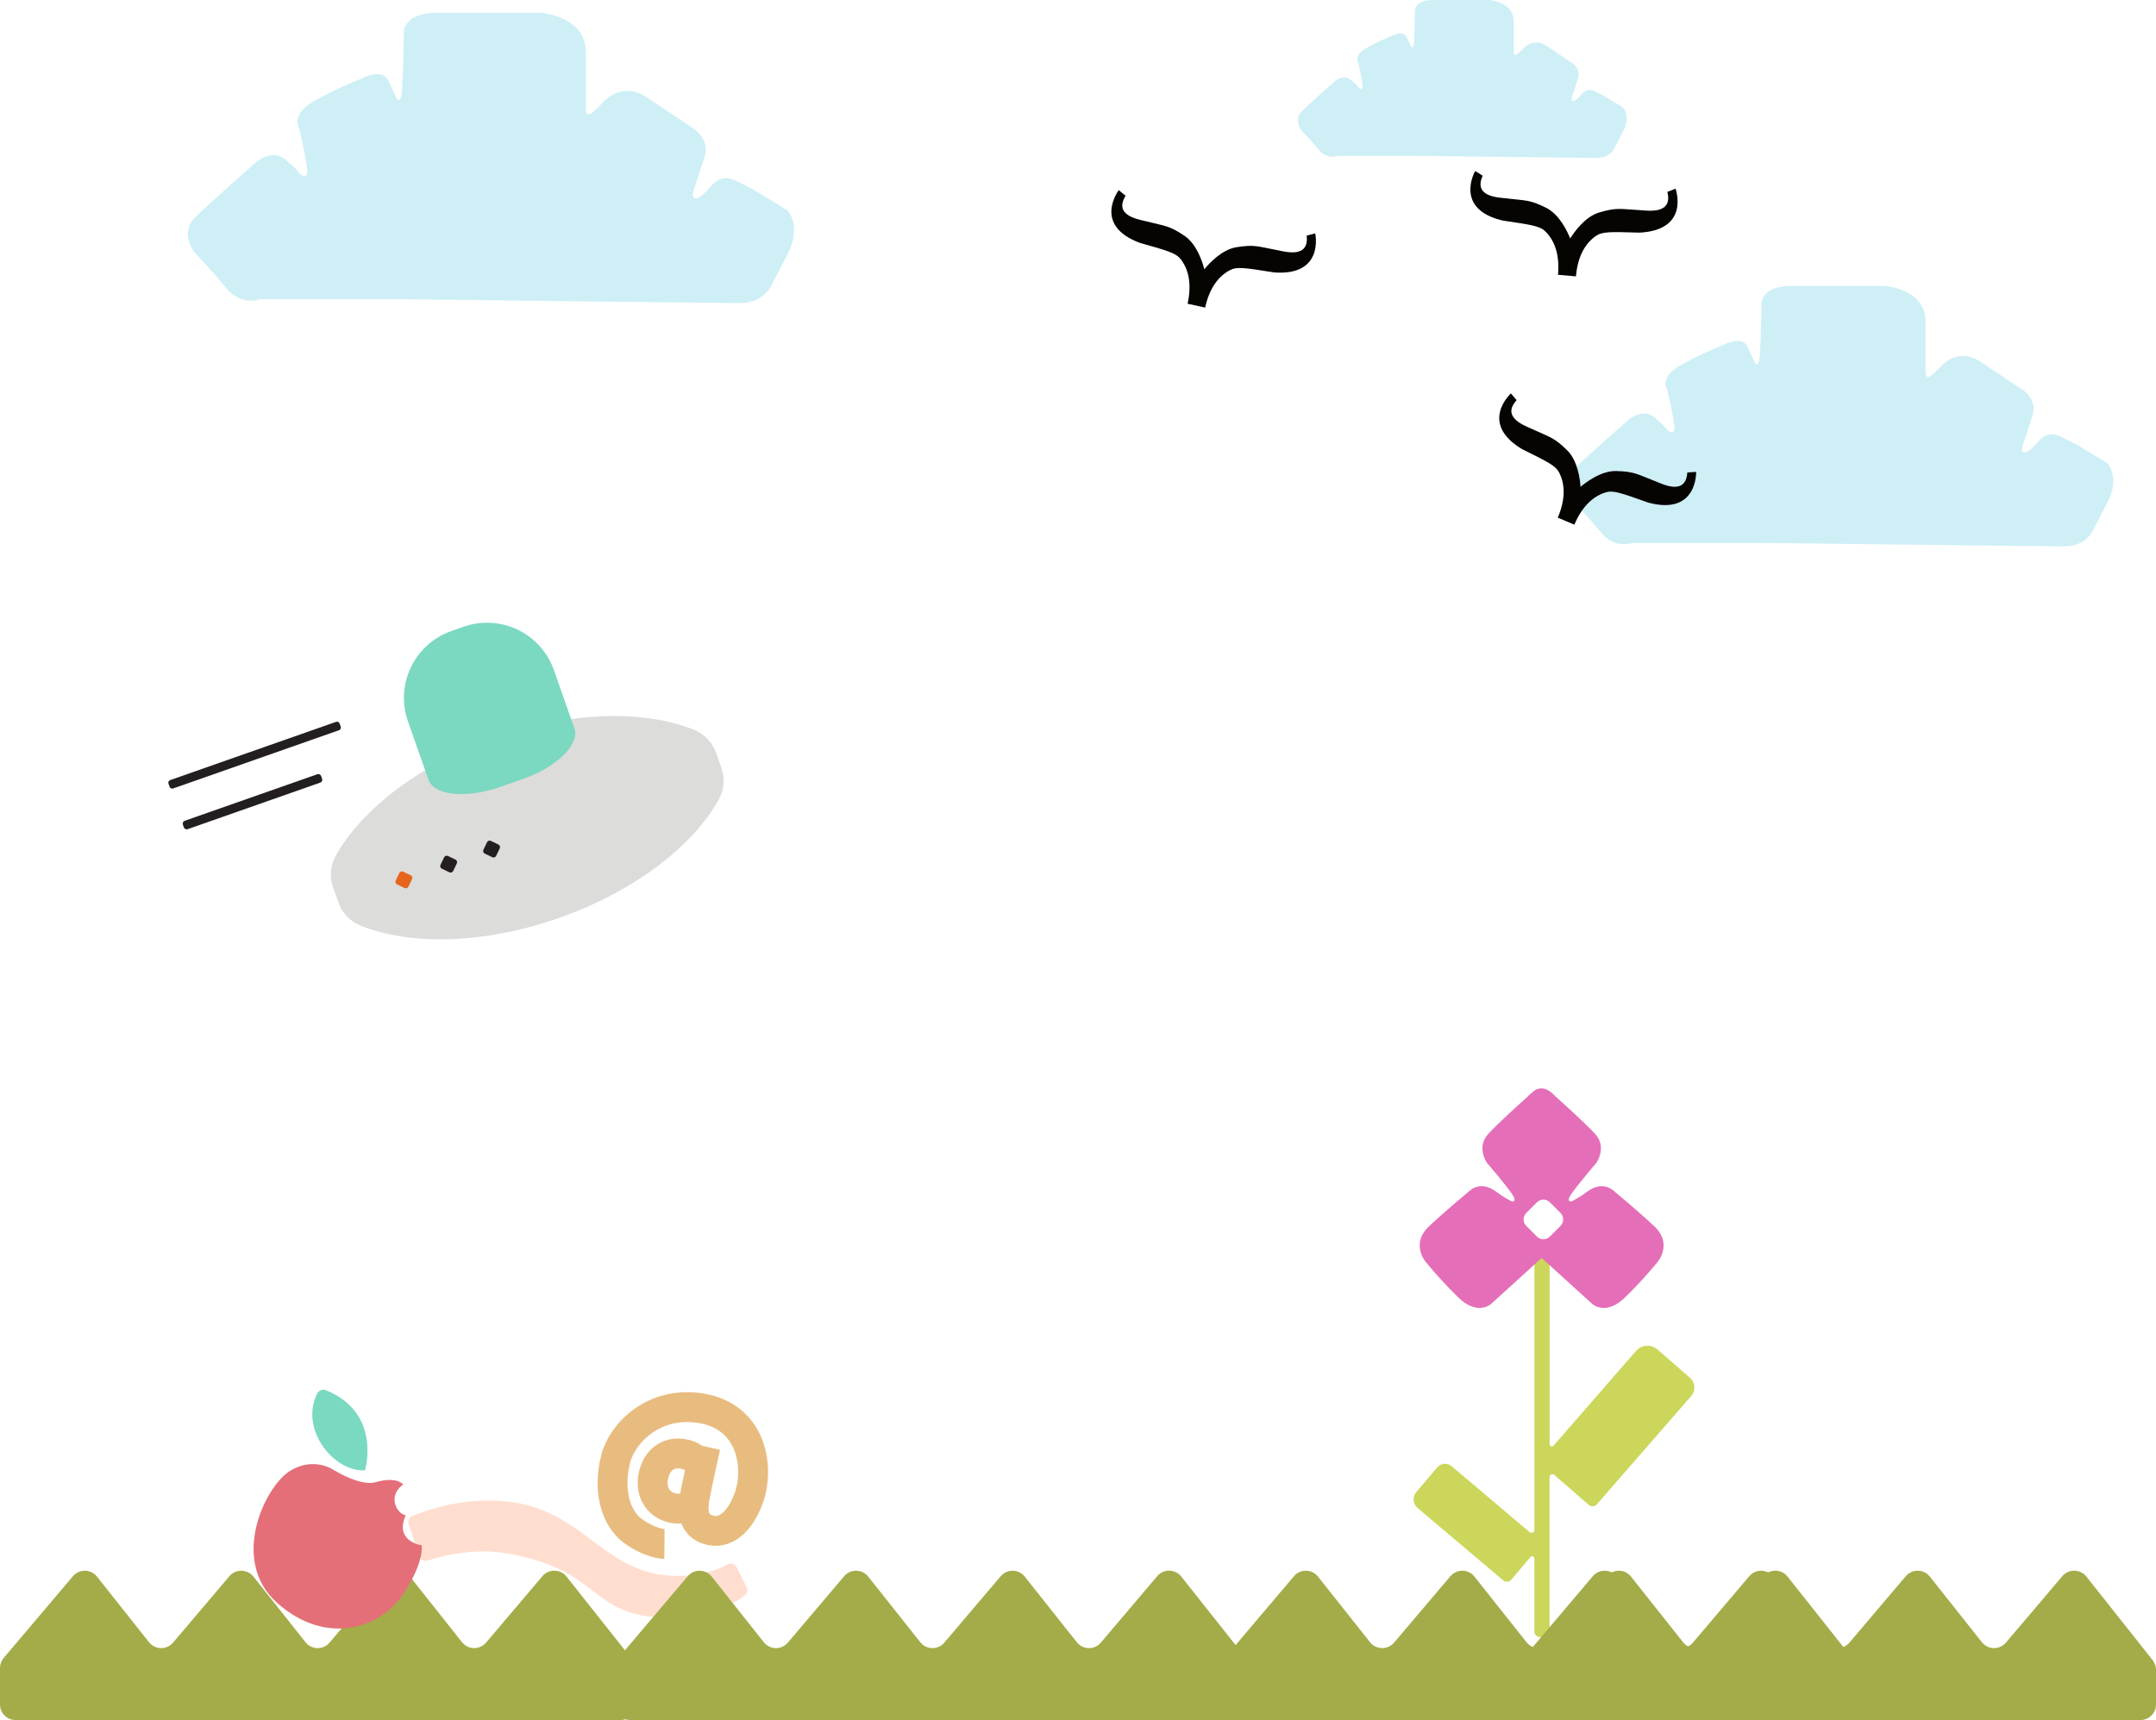 <?xml version="1.0" encoding="UTF-8"?> <svg xmlns="http://www.w3.org/2000/svg" width="505" height="403" viewBox="0 0 505 403" fill="none"> <path d="M155.635 361.748C155.635 361.748 152.354 361.72 148.18 358.645C144.239 355.741 142.307 349.237 144.218 341.779C145.743 335.79 153.13 328.179 164.133 329.936C176.282 331.876 177.964 343.998 175.331 351.128C173.485 356.134 169.994 359.957 165.553 358.292C161.111 356.626 162.683 351.178 162.9 349.821C163.117 348.464 165.246 338.917 165.246 338.917" stroke="#E8BC7F" stroke-width="7" stroke-miterlimit="10"></path> <path d="M164.121 343.954C163.975 340.741 155.833 338.001 153.421 344.502C151.217 350.424 155.843 355.217 162.287 352.864" stroke="#E8BC7F" stroke-width="7" stroke-miterlimit="10"></path> <path d="M95.701 357.061C95.58 356.703 95.6 356.313 95.756 355.969C95.912 355.625 96.193 355.353 96.542 355.208C99.927 353.787 109.652 350.325 120.485 352.03C135.886 354.457 141.128 366.745 154.263 368.843C162.35 370.134 168.069 367.824 170.499 366.518C170.676 366.421 170.872 366.361 171.073 366.342C171.275 366.322 171.478 366.345 171.67 366.407C171.863 366.469 172.041 366.57 172.193 366.703C172.345 366.836 172.469 366.999 172.556 367.182L174.899 371.951C175.052 372.263 175.092 372.619 175.011 372.958C174.93 373.296 174.733 373.596 174.455 373.805C171.887 375.728 164.223 380.37 151.805 378.704C137.935 376.85 139.285 367.244 118.081 363.858C110.592 362.662 103.143 364.671 100.127 365.649C99.753 365.77 99.346 365.739 98.995 365.561C98.644 365.384 98.377 365.074 98.253 364.701L95.701 357.061Z" fill="#FFDED0"></path> <path d="M395.836 322.8L388.228 316.178C387.514 315.558 386.583 315.247 385.64 315.312C384.697 315.378 383.818 315.816 383.198 316.529L363.881 338.722C363.811 338.802 363.718 338.86 363.614 338.886C363.511 338.912 363.401 338.905 363.302 338.867C363.202 338.828 363.116 338.76 363.057 338.671C362.997 338.583 362.967 338.478 362.969 338.371V294.308C362.969 293.554 361.527 292.943 360.773 292.943C360.411 292.943 360.064 293.087 359.807 293.343C359.551 293.599 359.406 293.946 359.405 294.308V358.455C359.405 358.585 359.368 358.712 359.298 358.821C359.228 358.93 359.129 359.017 359.011 359.072C358.894 359.126 358.763 359.146 358.635 359.129C358.506 359.112 358.385 359.058 358.286 358.975L340.005 343.516C339.766 343.314 339.489 343.16 339.191 343.065C338.893 342.969 338.578 342.934 338.266 342.96C337.954 342.986 337.65 343.073 337.372 343.217C337.093 343.361 336.846 343.558 336.644 343.797L331.734 349.585C331.508 349.851 331.338 350.158 331.232 350.49C331.125 350.822 331.086 351.172 331.115 351.519C331.144 351.866 331.241 352.204 331.401 352.514C331.56 352.824 331.78 353.099 332.046 353.324L352.078 370.262C352.215 370.378 352.373 370.466 352.544 370.521C352.715 370.576 352.895 370.596 353.074 370.581C353.253 370.566 353.427 370.516 353.587 370.434C353.746 370.351 353.888 370.238 354.004 370.101L358.497 364.787C358.564 364.708 358.654 364.652 358.755 364.626C358.855 364.6 358.961 364.605 359.059 364.641C359.156 364.677 359.24 364.742 359.299 364.827C359.359 364.912 359.391 365.013 359.391 365.116V382.22C359.392 382.582 359.537 382.929 359.793 383.185C360.05 383.441 360.397 383.584 360.759 383.584V383.584C361.513 383.584 362.955 382.974 362.955 382.22V346.074C362.956 345.945 362.993 345.818 363.063 345.71C363.133 345.602 363.233 345.516 363.351 345.463C363.468 345.41 363.598 345.392 363.726 345.41C363.854 345.429 363.973 345.484 364.07 345.568L372.12 352.584C372.256 352.701 372.413 352.791 372.583 352.848C372.753 352.905 372.932 352.928 373.111 352.916C373.29 352.904 373.464 352.856 373.625 352.776C373.785 352.696 373.928 352.586 374.046 352.45L396.116 327.097C396.382 326.797 396.585 326.448 396.715 326.069C396.844 325.691 396.898 325.29 396.872 324.89C396.846 324.491 396.741 324.1 396.563 323.742C396.385 323.383 396.138 323.063 395.836 322.8Z" fill="#CCD65B"></path> <path d="M387.501 287.331C383.138 283.238 378.346 279.331 378.346 279.331C378.346 279.331 375.754 276.324 371.917 279.103C370.777 279.959 369.571 280.724 368.311 281.39C367.655 281.74 367.181 281.26 367.637 280.428C367.704 280.313 367.781 280.165 367.883 280.008C369.223 277.903 373.93 272.449 373.93 272.449C373.93 272.449 376.48 268.79 373.639 265.693C371.496 263.353 366.624 258.927 364.358 256.903C363.932 256.417 363.445 255.989 362.909 255.629C362.764 255.529 362.61 255.441 362.45 255.366C360.436 254.367 359.152 255.717 359.051 255.833C358.562 256.175 358.115 256.574 357.721 257.022C355.41 259.095 350.678 263.395 348.573 265.693C345.732 268.79 348.286 272.449 348.286 272.449C348.286 272.449 352.993 277.903 354.326 280.008C354.424 280.165 354.505 280.313 354.568 280.428C355.028 281.26 354.568 281.726 353.898 281.39C352.638 280.724 351.432 279.959 350.292 279.103C346.451 276.324 343.863 279.331 343.863 279.331C343.863 279.331 339.071 283.238 334.708 287.331C330.344 291.425 333.912 295.631 333.912 295.631C336.302 298.545 338.851 301.325 341.548 303.958C346.108 308.405 349.226 305.533 349.226 305.533L361.106 294.74L372.983 305.536C372.983 305.536 376.112 308.409 380.658 303.961C383.356 301.329 385.905 298.549 388.294 295.634C388.294 295.634 391.858 291.421 387.501 287.331ZM365.515 287.23L363.032 289.713C362.832 289.913 362.595 290.072 362.334 290.181C362.073 290.289 361.792 290.345 361.51 290.345C361.227 290.345 360.947 290.289 360.686 290.181C360.424 290.072 360.187 289.913 359.987 289.713L357.504 287.23C357.304 287.03 357.145 286.793 357.036 286.532C356.928 286.27 356.872 285.99 356.872 285.707C356.872 285.425 356.928 285.145 357.036 284.883C357.145 284.622 357.304 284.385 357.504 284.185L359.987 281.702C360.187 281.501 360.424 281.343 360.686 281.234C360.947 281.126 361.227 281.07 361.51 281.07C361.792 281.07 362.073 281.126 362.334 281.234C362.595 281.343 362.832 281.501 363.032 281.702L365.515 284.185C365.716 284.385 365.874 284.622 365.983 284.883C366.091 285.145 366.147 285.425 366.147 285.707C366.147 285.99 366.091 286.27 365.983 286.532C365.874 286.793 365.716 287.03 365.515 287.23V287.23Z" fill="#E56EB8"></path> <path d="M483.042 369.3L469.85 384.861C469.502 385.271 469.066 385.599 468.576 385.821C468.085 386.043 467.551 386.154 467.012 386.144C466.473 386.135 465.943 386.006 465.461 385.768C464.978 385.529 464.554 385.186 464.22 384.764L452.028 369.389C451.693 368.967 451.269 368.625 450.785 368.387C450.301 368.149 449.77 368.021 449.231 368.013C448.692 368.004 448.157 368.115 447.666 368.338C447.175 368.56 446.74 368.889 446.391 369.3L433.184 384.861C432.836 385.271 432.401 385.599 431.91 385.821C431.419 386.043 430.885 386.154 430.346 386.144C429.808 386.135 429.278 386.006 428.795 385.768C428.312 385.529 427.888 385.186 427.555 384.764L415.363 369.389C415.027 368.967 414.603 368.625 414.119 368.387C413.635 368.149 413.105 368.021 412.565 368.013C412.026 368.004 411.492 368.115 411 368.338C410.509 368.56 410.074 368.889 409.726 369.3L396.533 384.861C396.185 385.271 395.75 385.599 395.259 385.821C394.768 386.043 394.234 386.154 393.695 386.144C393.157 386.135 392.627 386.006 392.144 385.768C391.661 385.529 391.238 385.186 390.904 384.764L378.712 369.389C378.377 368.968 377.953 368.625 377.47 368.387C376.987 368.149 376.457 368.021 375.918 368.013C375.38 368.004 374.846 368.115 374.355 368.338C373.865 368.56 373.43 368.889 373.082 369.3L356.859 388.452C356.305 389.106 356.001 389.934 356 390.791V399.372C356 400.334 356.383 401.257 357.065 401.937C357.747 402.618 358.672 403 359.636 403H501.364C502.328 403 503.253 402.618 503.935 401.937C504.617 401.257 505 400.334 505 399.372V391.253C505.006 390.446 504.743 389.66 504.253 389.018L488.716 369.411C488.383 368.982 487.958 368.632 487.472 368.388C486.985 368.144 486.451 368.011 485.906 368.001C485.362 367.99 484.822 368.101 484.326 368.326C483.831 368.551 483.392 368.883 483.042 369.3V369.3Z" fill="#A4AC49"></path> <path d="M413.042 369.3L399.85 384.861C399.502 385.271 399.066 385.599 398.576 385.821C398.085 386.043 397.551 386.154 397.012 386.144C396.473 386.135 395.943 386.006 395.461 385.768C394.978 385.529 394.554 385.186 394.22 384.764L382.028 369.389C381.693 368.967 381.269 368.625 380.785 368.387C380.301 368.149 379.77 368.021 379.231 368.013C378.692 368.004 378.157 368.115 377.666 368.338C377.175 368.56 376.74 368.889 376.391 369.3L363.184 384.861C362.836 385.271 362.401 385.599 361.91 385.821C361.419 386.043 360.885 386.154 360.346 386.144C359.808 386.135 359.278 386.006 358.795 385.768C358.312 385.529 357.888 385.186 357.555 384.764L345.363 369.389C345.027 368.967 344.603 368.625 344.119 368.387C343.635 368.149 343.105 368.021 342.565 368.013C342.026 368.004 341.492 368.115 341 368.338C340.509 368.56 340.074 368.889 339.726 369.3L326.533 384.861C326.185 385.271 325.75 385.599 325.259 385.821C324.768 386.043 324.234 386.154 323.695 386.144C323.157 386.135 322.627 386.006 322.144 385.768C321.661 385.529 321.238 385.186 320.904 384.764L308.712 369.389C308.377 368.968 307.953 368.625 307.47 368.387C306.987 368.149 306.457 368.021 305.918 368.013C305.38 368.004 304.846 368.115 304.355 368.338C303.865 368.56 303.43 368.889 303.082 369.3L286.859 388.452C286.305 389.106 286.001 389.934 286 390.791V399.372C286 400.334 286.383 401.257 287.065 401.937C287.747 402.618 288.672 403 289.636 403H431.364C432.328 403 433.253 402.618 433.935 401.937C434.617 401.257 435 400.334 435 399.372V391.253C435.006 390.446 434.743 389.66 434.253 389.018L418.716 369.411C418.383 368.982 417.958 368.632 417.472 368.388C416.985 368.144 416.451 368.011 415.906 368.001C415.362 367.99 414.822 368.101 414.326 368.326C413.831 368.551 413.392 368.883 413.042 369.3V369.3Z" fill="#A4AC49"></path> <path d="M271.042 369.3L257.85 384.861C257.502 385.271 257.066 385.599 256.576 385.821C256.085 386.043 255.551 386.154 255.012 386.144C254.473 386.135 253.943 386.006 253.461 385.768C252.978 385.529 252.554 385.186 252.22 384.764L240.028 369.389C239.693 368.967 239.269 368.625 238.785 368.387C238.301 368.149 237.77 368.021 237.231 368.013C236.692 368.004 236.157 368.115 235.666 368.338C235.175 368.56 234.74 368.889 234.391 369.3L221.184 384.861C220.836 385.271 220.401 385.599 219.91 385.821C219.419 386.043 218.885 386.154 218.346 386.144C217.808 386.135 217.278 386.006 216.795 385.768C216.312 385.529 215.888 385.186 215.555 384.764L203.363 369.389C203.027 368.967 202.603 368.625 202.119 368.387C201.635 368.149 201.105 368.021 200.565 368.013C200.026 368.004 199.492 368.115 199 368.338C198.509 368.56 198.074 368.889 197.726 369.3L184.533 384.861C184.185 385.271 183.75 385.599 183.259 385.821C182.768 386.043 182.234 386.154 181.695 386.144C181.157 386.135 180.627 386.006 180.144 385.768C179.661 385.529 179.238 385.186 178.904 384.764L166.712 369.389C166.377 368.968 165.953 368.625 165.47 368.387C164.987 368.149 164.457 368.021 163.918 368.013C163.38 368.004 162.846 368.115 162.355 368.338C161.865 368.56 161.43 368.889 161.082 369.3L144.859 388.452C144.305 389.106 144.001 389.934 144 390.791V399.372C144 400.334 144.383 401.257 145.065 401.937C145.747 402.618 146.672 403 147.636 403H289.364C290.328 403 291.253 402.618 291.935 401.937C292.617 401.257 293 400.334 293 399.372V391.253C293.006 390.446 292.743 389.66 292.253 389.018L276.716 369.411C276.383 368.982 275.958 368.632 275.472 368.388C274.985 368.144 274.451 368.011 273.906 368.001C273.362 367.99 272.822 368.101 272.326 368.326C271.831 368.551 271.392 368.883 271.042 369.3V369.3Z" fill="#A4AC49"></path> <path d="M127.042 369.3L113.85 384.861C113.502 385.271 113.066 385.599 112.576 385.821C112.085 386.043 111.551 386.154 111.012 386.144C110.473 386.135 109.943 386.006 109.461 385.768C108.978 385.529 108.554 385.186 108.22 384.764L96.028 369.389C95.693 368.967 95.269 368.625 94.785 368.387C94.301 368.149 93.77 368.021 93.231 368.013C92.692 368.004 92.157 368.115 91.666 368.338C91.175 368.56 90.74 368.889 90.391 369.3L77.184 384.861C76.836 385.271 76.401 385.599 75.91 385.821C75.419 386.043 74.885 386.154 74.346 386.144C73.808 386.135 73.278 386.006 72.795 385.768C72.312 385.529 71.888 385.186 71.555 384.764L59.363 369.389C59.028 368.967 58.603 368.625 58.119 368.387C57.635 368.149 57.105 368.021 56.565 368.013C56.026 368.004 55.492 368.115 55.001 368.338C54.509 368.56 54.074 368.889 53.726 369.3L40.533 384.861C40.185 385.271 39.75 385.599 39.259 385.821C38.768 386.043 38.234 386.154 37.696 386.144C37.157 386.135 36.627 386.006 36.144 385.768C35.661 385.529 35.237 385.186 34.904 384.764L22.712 369.389C22.377 368.968 21.953 368.625 21.47 368.387C20.987 368.149 20.457 368.021 19.918 368.013C19.38 368.004 18.846 368.115 18.355 368.338C17.865 368.56 17.43 368.889 17.082 369.3L0.859 388.452C0.305 389.106 0.001 389.934 0 390.791V399.372C0 400.334 0.383 401.257 1.065 401.937C1.747 402.618 2.672 403 3.636 403H145.364C146.328 403 147.253 402.618 147.935 401.937C148.617 401.257 149 400.334 149 399.372V391.253C149.006 390.446 148.743 389.66 148.253 389.018L132.716 369.411C132.383 368.982 131.958 368.632 131.472 368.388C130.985 368.144 130.451 368.011 129.906 368.001C129.362 367.99 128.822 368.101 128.326 368.326C127.831 368.551 127.392 368.883 127.042 369.3V369.3Z" fill="#A4AC49"></path> <path d="M412.183 127.199H382.344C382.344 127.199 378.294 128.81 374.986 124.739C371.678 120.669 368.451 117.425 368.451 117.425C368.451 117.425 365.186 113.346 368.451 110.098C371.717 106.85 381.521 98.293 381.521 98.293C381.521 98.293 384.812 95.456 387.668 97.899C390.524 100.341 390.52 100.727 390.52 100.727C390.52 100.727 392.54 102.648 392.148 99.523C391.756 96.397 390.533 91.394 390.533 91.394C390.533 91.394 388.563 88.507 393.389 85.712C396.691 83.853 400.118 82.221 403.645 80.827C403.645 80.827 408.006 78.453 409.319 81.251L410.628 84.037C410.628 84.037 411.906 87.497 412.205 83.223C412.503 78.949 412.601 71.075 412.601 71.075C412.601 71.075 412.482 67 419.596 67H441.524C441.524 67 451.03 67.632 451.03 75.307V86.815C451.03 86.815 450.792 89.503 452.672 87.735L454.552 85.967C454.552 85.967 458.388 81.022 464.075 84.868C469.761 88.714 473.879 91.394 473.879 91.394C473.879 91.394 477.247 93.629 476.1 97.254C474.953 100.879 473.879 104.013 473.879 104.013C473.879 104.013 473.291 105.612 473.926 105.934C474.561 106.256 475.537 105.565 476.769 104.178C478.001 102.792 479.544 100.689 482.916 102.389L486.292 104.085L493.539 108.474C493.539 108.474 496.8 111.624 493.578 117.828L490.359 124.031C490.359 124.031 488.773 128 483.713 128C478.653 128 412.183 127.199 412.183 127.199Z" fill="#CEEFF6"></path> <path d="M94.125 70.107H61.022C61.022 70.107 56.529 71.903 52.86 67.365C49.19 62.827 45.61 59.211 45.61 59.211C45.61 59.211 41.987 54.664 45.61 51.043C49.232 47.423 60.109 37.884 60.109 37.884C60.109 37.884 63.76 34.722 66.929 37.444C70.097 40.167 70.092 40.597 70.092 40.597C70.092 40.597 72.334 42.738 71.899 39.255C71.464 35.771 70.106 30.193 70.106 30.193C70.106 30.193 67.922 26.974 73.275 23.86C76.939 21.787 80.74 19.967 84.653 18.414C84.653 18.414 89.491 15.767 90.948 18.887L92.399 21.992C92.399 21.992 93.818 25.849 94.149 21.085C94.48 16.32 94.589 7.542 94.589 7.542C94.589 7.542 94.456 3 102.349 3H126.675C126.675 3 137.221 3.704 137.221 12.26V25.088C137.221 25.088 136.956 28.085 139.042 26.114L141.127 24.143C141.127 24.143 145.384 18.632 151.692 22.919C158.001 27.206 162.569 30.193 162.569 30.193C162.569 30.193 166.305 32.684 165.033 36.726C163.761 40.767 162.569 44.26 162.569 44.26C162.569 44.26 161.916 46.042 162.621 46.402C163.326 46.761 164.409 45.99 165.775 44.445C167.142 42.899 168.854 40.555 172.595 42.45L176.34 44.341L184.379 49.233C184.379 49.233 187.997 52.745 184.422 59.66L180.852 66.576C180.852 66.576 179.092 71 173.479 71C167.866 71 94.125 70.107 94.125 70.107Z" fill="#CEEFF6"></path> <path d="M331.181 36.514H313.23C313.23 36.514 310.794 37.491 308.804 35.022C306.814 32.553 304.873 30.586 304.873 30.586C304.873 30.586 302.909 28.111 304.873 26.141C306.837 24.171 312.735 18.981 312.735 18.981C312.735 18.981 314.715 17.26 316.433 18.742C318.151 20.223 318.149 20.457 318.149 20.457C318.149 20.457 319.364 21.622 319.128 19.727C318.892 17.831 318.156 14.796 318.156 14.796C318.156 14.796 316.972 13.045 319.874 11.35C321.861 10.222 323.923 9.232 326.044 8.387C326.044 8.387 328.668 6.947 329.457 8.644L330.245 10.334C330.245 10.334 331.014 12.433 331.193 9.84C331.373 7.248 331.432 2.472 331.432 2.472C331.432 2.472 331.36 0 335.64 0H348.831C348.831 0 354.55 0.383 354.55 5.038V12.019C354.55 12.019 354.406 13.649 355.537 12.577L356.668 11.504C356.668 11.504 358.976 8.505 362.396 10.838C365.817 13.171 368.294 14.796 368.294 14.796C368.294 14.796 370.32 16.152 369.63 18.351C368.941 20.55 368.294 22.451 368.294 22.451C368.294 22.451 367.941 23.42 368.323 23.616C368.705 23.811 369.292 23.392 370.033 22.551C370.774 21.71 371.702 20.434 373.731 21.465L375.762 22.494L380.121 25.156C380.121 25.156 382.083 27.067 380.144 30.83L378.208 34.593C378.208 34.593 377.254 37 374.21 37C371.167 37 331.181 36.514 331.181 36.514Z" fill="#CEEFF6"></path> <path d="M94.44 347.799C94.44 347.799 93.008 345.87 88.114 347.235C84.549 348.4 78.216 344.447 78.216 344.447C78.216 344.447 73.58 341.111 67.867 344.669C62.154 348.226 53.635 365.551 64.979 375.611C76.323 385.671 88.945 381.533 94.237 373.769C99.528 366.005 98.763 362.067 98.763 362.067C98.763 362.067 92.3 361.185 95.028 355.024C92.964 354.684 90.648 350.598 94.44 347.799Z" fill="#E46F78"></path> <path d="M85.502 344.487C85.502 344.487 89.517 331.104 76.395 325.744C76.009 325.581 75.576 325.57 75.183 325.714C74.79 325.857 74.466 326.145 74.276 326.518C70.094 334.998 78.331 344.982 85.502 344.487Z" fill="#79D9C1"></path> <path d="M308.064 54.686L306.059 55.2C306.695 60.646 301.018 58.961 299.125 58.602C294.494 57.73 293.857 57.251 289.634 57.916C286.16 58.469 283.187 61.75 282.088 63.089C281.66 61.404 280.338 57.187 277.417 55.226C273.864 52.849 273.08 53.015 268.516 51.862C266.647 51.394 260.77 50.534 263.652 45.863L262.048 44.555C262.048 44.555 255.817 52.734 266.985 56.903C273.917 58.859 275.494 59.321 276.626 60.816C278.408 63.181 279.183 66.556 278.169 71.161L282.282 72.067C283.296 67.462 285.416 64.724 288.031 63.328C289.687 62.446 291.312 62.689 298.42 63.824C310.287 64.713 308.064 54.686 308.064 54.686Z" fill="#050401"></path> <path d="M392.467 44.205L390.545 44.972C391.874 50.291 386.028 49.35 384.105 49.236C379.4 48.967 378.707 48.573 374.605 49.776C371.23 50.77 368.703 54.406 367.786 55.875C367.145 54.259 365.291 50.247 362.143 48.677C358.314 46.776 357.559 47.042 352.884 46.484C350.97 46.26 345.031 46.162 347.289 41.159L345.531 40.068C345.531 40.068 340.402 48.98 352.013 51.68C359.139 52.729 360.762 52.985 362.077 54.323C364.148 56.439 365.349 59.687 364.935 64.384L369.131 64.754C369.545 60.056 371.296 57.069 373.71 55.348C375.239 54.261 376.882 54.293 384.076 54.506C395.959 53.863 392.467 44.205 392.467 44.205Z" fill="#050401"></path> <path d="M397.286 110.56L395.221 110.698C394.849 116.168 389.577 113.473 387.782 112.773C383.388 111.069 382.85 110.481 378.577 110.362C375.06 110.27 371.537 112.951 370.211 114.066C370.099 112.332 369.571 107.944 367.058 105.481C364.001 102.494 363.2 102.514 358.923 100.545C357.172 99.742 351.551 97.822 355.239 93.757L353.902 92.177C353.902 92.177 346.279 99.078 356.496 105.22C362.952 108.412 364.418 109.155 365.257 110.832C366.576 113.483 366.72 116.943 364.881 121.285L368.759 122.928C370.598 118.586 373.184 116.283 376.011 115.389C377.799 114.825 379.353 115.361 386.132 117.778C397.636 120.824 397.286 110.56 397.286 110.56Z" fill="#050401"></path> <path d="M167.725 176.376C167.297 175.162 166.615 174.054 165.724 173.124C164.833 172.195 163.755 171.467 162.56 170.987C150.986 166.308 133.691 166.58 116.066 172.77C98.441 178.961 84.781 189.55 78.672 200.434C78.039 201.556 77.652 202.8 77.538 204.083C77.423 205.366 77.584 206.659 78.008 207.875L79.273 211.477C79.702 212.691 80.385 213.8 81.276 214.729C82.168 215.658 83.247 216.386 84.443 216.864C96.016 221.539 113.304 221.263 130.924 215.075C148.545 208.886 162.216 198.283 168.322 187.394C168.955 186.273 169.341 185.03 169.455 183.747C169.569 182.465 169.408 181.174 168.983 179.959L167.725 176.376Z" fill="#DCDCDA"></path> <path d="M95.553 168.998C94.097 164.847 94.349 160.288 96.253 156.323C98.158 152.357 101.56 149.311 105.71 147.853L108.59 146.842C110.646 146.12 112.823 145.81 114.999 145.929C117.174 146.049 119.304 146.596 121.268 147.539C123.232 148.482 124.991 149.802 126.445 151.425C127.898 153.048 129.018 154.941 129.74 156.997L134.548 170.686C135.855 174.408 130.408 179.734 122.415 182.542L117.25 184.356C109.251 187.165 101.67 186.414 100.363 182.692L95.555 169.003L95.553 168.998Z" fill="#7BD8C1"></path> <path d="M78.719 169.125L39.862 182.772C39.523 182.891 39.345 183.262 39.464 183.602L39.722 184.337C39.841 184.676 40.213 184.854 40.552 184.735L79.409 171.088C79.748 170.969 79.926 170.597 79.807 170.258L79.549 169.523C79.43 169.184 79.058 169.005 78.719 169.125Z" fill="#231F20"></path> <path d="M74.337 181.395L43.255 192.311C42.895 192.438 42.706 192.832 42.832 193.191L43.064 193.852C43.191 194.212 43.585 194.401 43.945 194.275L75.026 183.358C75.386 183.232 75.575 182.838 75.449 182.478L75.217 181.818C75.09 181.458 74.696 181.269 74.337 181.395Z" fill="#231F20"></path> <path d="M104.021 200.867L103.175 202.628C103.014 202.964 103.156 203.368 103.492 203.529L105.252 204.375C105.589 204.536 105.992 204.394 106.154 204.058L106.999 202.297C107.161 201.961 107.019 201.557 106.683 201.396L104.922 200.551C104.586 200.389 104.182 200.531 104.021 200.867Z" fill="#231F20"></path> <path d="M93.533 204.55L92.688 206.31C92.526 206.647 92.668 207.05 93.005 207.212L94.765 208.057C95.102 208.219 95.505 208.077 95.667 207.741L96.512 205.98C96.673 205.644 96.532 205.24 96.195 205.079L94.435 204.233C94.098 204.072 93.695 204.214 93.533 204.55Z" fill="#E7641D"></path> <path d="M114.078 197.337L113.233 199.097C113.071 199.433 113.213 199.837 113.55 199.999L115.31 200.844C115.646 201.005 116.05 200.864 116.211 200.527L117.057 198.767C117.218 198.43 117.077 198.027 116.74 197.865L114.98 197.02C114.643 196.858 114.24 197 114.078 197.337Z" fill="#231F20"></path> </svg> 